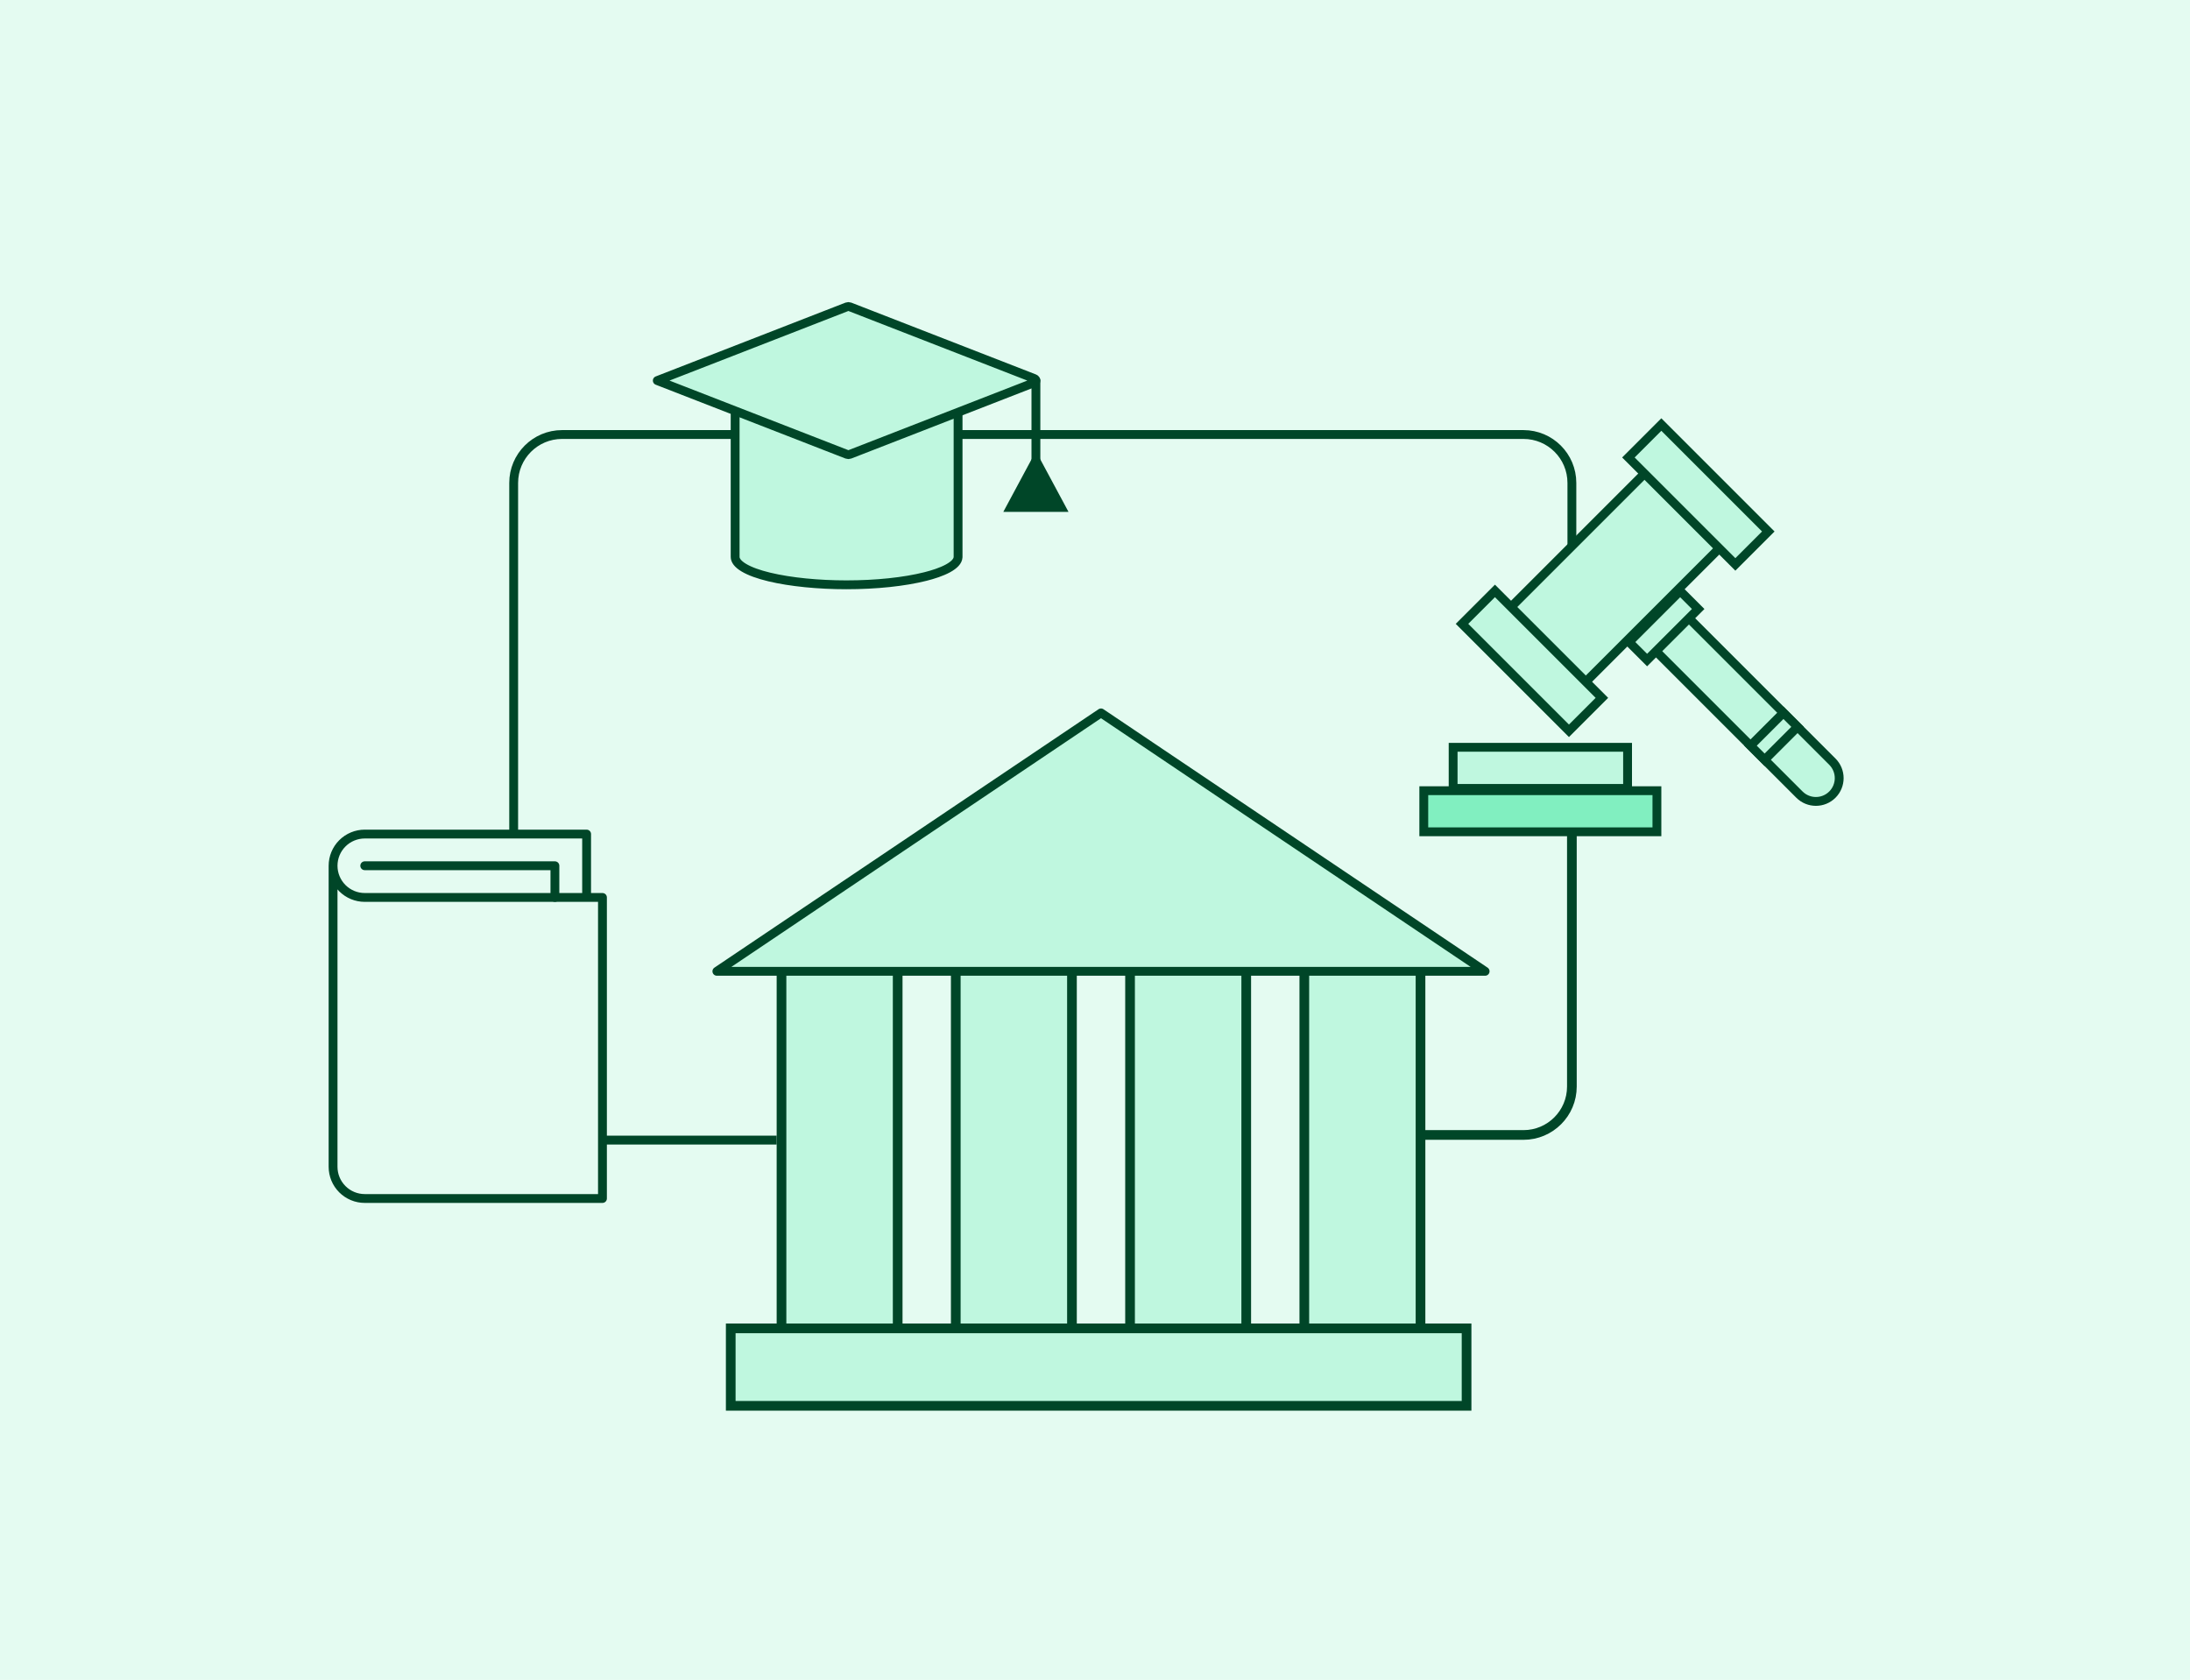 <svg width="743" height="570" viewBox="0 0 743 570" fill="none" xmlns="http://www.w3.org/2000/svg">
<rect width="743" height="570" fill="#E4FBF1"/>
<path d="M533.292 186.328V163.856C533.292 154.785 525.939 147.432 516.868 147.432H190.699C181.629 147.432 174.275 154.785 174.275 163.856V370.411C174.275 379.482 181.629 386.835 190.699 386.835H263.494" stroke="#004628" stroke-width="3"/>
<path d="M481.936 385.099H516.868C525.939 385.099 533.292 377.746 533.292 368.675V283.035" stroke="#004628" stroke-width="3.285"/>
<path d="M265.139 463.093H304.557V325.131H265.139V463.093Z" fill="#BFF7DF" stroke="#004628" stroke-width="3.285" stroke-miterlimit="10"/>
<path d="M383.391 463.093H422.809V325.131H383.391V463.093Z" fill="#BFF7DF" stroke="#004628" stroke-width="3.285" stroke-miterlimit="10"/>
<path d="M324.264 463.093H363.682V325.131H324.264V463.093Z" fill="#BFF7DF" stroke="#004628" stroke-width="3.285" stroke-miterlimit="10"/>
<path d="M442.516 463.093H481.934V325.131H442.516V463.093Z" fill="#BFF7DF" stroke="#004628" stroke-width="3.285" stroke-miterlimit="10"/>
<path d="M373.536 241.89L503.859 329.569H243.214L373.536 241.89Z" fill="#BFF7DF" stroke="#004628" stroke-width="3" stroke-linejoin="round"/>
<path d="M247.916 450.721L247.916 477L497.562 477L497.562 450.721L247.916 450.721Z" fill="#BFF7DF" stroke="#004628" stroke-width="3.285" stroke-miterlimit="10"/>
<path d="M116.149 301.356C114.133 299.339 113 296.604 113 293.752V395.901C113 398.752 114.133 401.487 116.149 403.504C118.166 405.52 120.901 406.653 123.752 406.653H204.396V304.505H199.019H123.752C120.901 304.505 118.166 303.372 116.149 301.356Z" fill="#E4FBF1"/>
<path d="M199.019 304.505V283H123.752C120.901 283 118.166 284.133 116.149 286.149C114.133 288.166 113 290.901 113 293.752C113 296.604 114.133 299.339 116.149 301.356C118.166 303.372 120.901 304.505 123.752 304.505H199.019Z" fill="#E4FBF1"/>
<path d="M199.019 304.505V283H123.752C120.901 283 118.166 284.133 116.149 286.149C114.133 288.166 113 290.901 113 293.752M199.019 304.505H204.396M199.019 304.505H123.752M113 293.752C113 296.604 114.133 299.339 116.149 301.356C118.166 303.372 120.901 304.505 123.752 304.505M113 293.752V395.901C113 398.752 114.133 401.487 116.149 403.504C118.166 405.52 120.901 406.653 123.752 406.653H204.396V304.505M123.752 304.505H204.396" stroke="#004628" stroke-width="3" stroke-linecap="round" stroke-linejoin="round"/>
<path d="M123.748 293.75H188.263V304.503" stroke="#004628" stroke-width="3" stroke-linecap="round" stroke-linejoin="round"/>
<rect x="562.141" y="282.23" width="79.092" height="13.948" transform="rotate(-180 562.141 282.23)" fill="#81EFC0" stroke="#004628" stroke-width="3"/>
<rect x="552.186" y="267.506" width="59.184" height="13.948" transform="rotate(-180 552.186 267.506)" fill="#BFF7DF" stroke="#004628" stroke-width="3"/>
<rect x="509.922" y="208.686" width="71.742" height="35.877" transform="rotate(-45 509.922 208.686)" fill="#BFF7DF" stroke="#004628" stroke-width="3"/>
<rect x="507.189" y="200.498" width="51.318" height="15.806" transform="rotate(45 507.189 200.498)" fill="#BFF7DF" stroke="#004628" stroke-width="3"/>
<rect x="563.641" y="144.048" width="51.318" height="15.806" transform="rotate(45 563.641 144.048)" fill="#BFF7DF" stroke="#004628" stroke-width="3"/>
<path d="M566.896 203.662L621.668 258.434C624.755 261.52 624.755 266.524 621.668 269.61C618.582 272.696 613.578 272.696 610.492 269.61L555.72 214.838L566.896 203.662Z" fill="#BFF7DF" stroke="#004628" stroke-width="3"/>
<rect x="609.857" y="246.625" width="15.806" height="6.772" transform="rotate(135 609.857 246.625)" fill="#BFF7DF" stroke="#004628" stroke-width="3"/>
<rect x="576.136" y="206.634" width="24.5" height="8.637" transform="rotate(135 576.136 206.634)" fill="#BFF7DF" stroke="#004628" stroke-width="3"/>
<path d="M325.044 188.997V188.998L325.041 189.024L325.039 189.063C324.978 190.364 323.811 191.662 321.567 192.877C319.401 194.051 316.574 194.958 313.934 195.62C306.764 197.425 297.247 198.428 287.132 198.428C277.797 198.428 268.2 197.513 260.966 195.768C257.34 194.894 254.373 193.825 252.336 192.6C250.26 191.351 249.41 190.106 249.41 188.948V131.593C249.41 130.65 250.037 129.58 251.894 128.451C253.733 127.333 256.565 126.299 260.444 125.39C267.57 123.722 277.08 122.793 287.218 122.793C297.354 122.793 306.867 123.722 313.999 125.39C317.881 126.299 320.716 127.333 322.557 128.451C324.417 129.58 325.045 130.651 325.045 131.593V188.948V188.98L325.044 188.997Z" fill="#BFF7DF" stroke="#004628" stroke-width="3"/>
<path d="M350.903 129.82C351.636 129.535 351.636 128.728 350.903 128.443L288.287 104.083C288.004 103.972 287.669 103.972 287.386 104.083L223 129.131L287.386 154.18C287.669 154.29 288.003 154.29 288.287 154.18L350.903 129.82Z" fill="#BFF7DF" stroke="#004628" stroke-width="3" stroke-linejoin="round"/>
<path d="M352.334 157.898L351.453 156.257L350.572 157.898L343.687 170.718L342.896 172.192H344.568H358.337H360.009L359.218 170.718L352.334 157.898Z" fill="#004628" stroke="#004628" stroke-width="3"/>
<path d="M351.453 129.132V157.48" stroke="#004628" stroke-width="3" stroke-linecap="round"/>
</svg>
